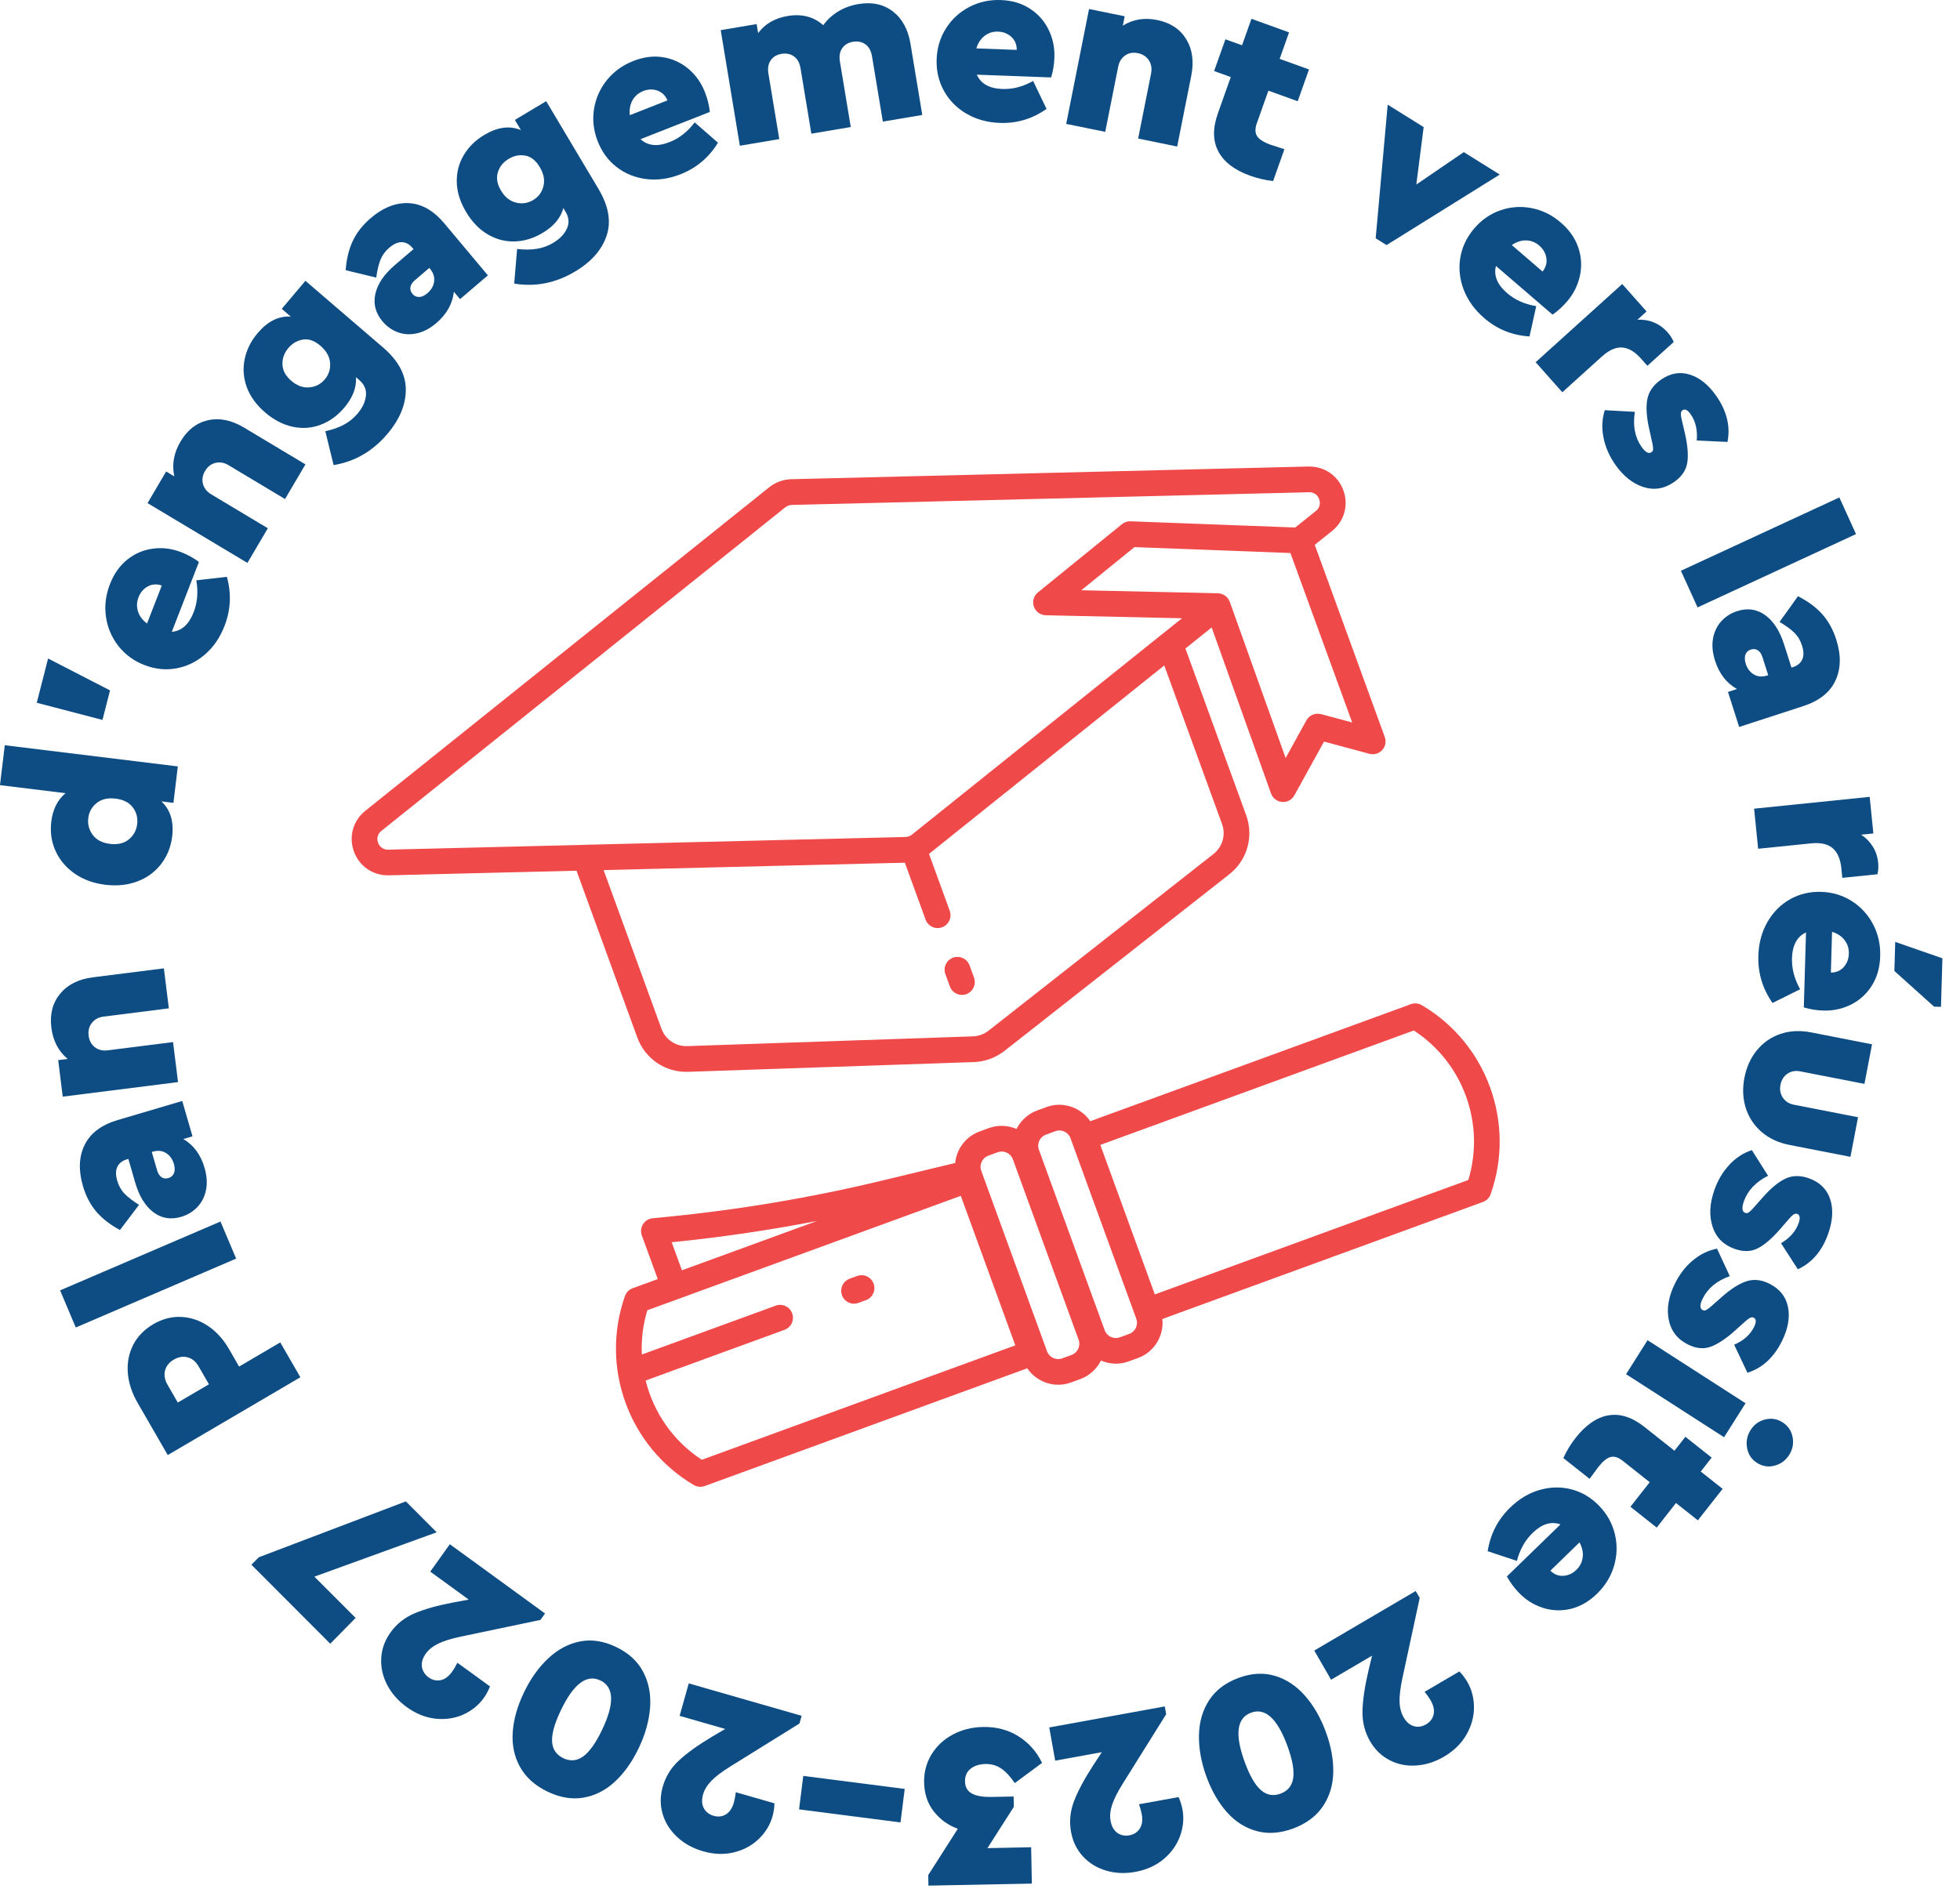 <?xml version="1.0" encoding="UTF-8"?> <svg xmlns="http://www.w3.org/2000/svg" width="93" height="90" viewBox="0 0 93 90" fill="none"><g clip-path="url(#clip0_4948_7396)"><path d="M62.436 24.253L61.457 25.036L59.117 24.948L53.744 24.746L53.643 24.742C53.495 24.738 53.35 24.785 53.236 24.879L53.16 24.94L49.248 28.117C49.049 28.278 48.972 28.546 49.055 28.788C49.138 29.03 49.363 29.195 49.618 29.2L50.338 29.217L55.558 29.332L56.086 29.344L55.147 30.095C55.147 30.095 55.143 30.095 55.142 30.098L43.274 39.61C43.185 39.68 43.074 39.721 42.969 39.724L27.762 40.095C27.762 40.095 27.758 40.097 27.756 40.097L18.422 40.326C18.087 40.333 17.967 40.076 17.939 39.998C17.91 39.919 17.836 39.645 18.096 39.436L37.26 24.078C37.305 24.043 37.356 24.015 37.409 23.995C37.46 23.977 37.514 23.966 37.566 23.965L62.111 23.363C62.447 23.354 62.566 23.611 62.594 23.691C62.623 23.77 62.697 24.044 62.436 24.254V24.253ZM62.678 33.896C62.407 33.822 62.123 33.944 61.987 34.19L61.002 35.976L58.352 28.563C58.34 28.529 58.32 28.501 58.302 28.47C58.29 28.448 58.281 28.423 58.267 28.403C58.245 28.374 58.218 28.353 58.193 28.329C58.174 28.311 58.159 28.29 58.138 28.275C58.107 28.253 58.072 28.239 58.038 28.223C58.017 28.212 57.998 28.198 57.975 28.191C57.917 28.17 57.855 28.159 57.792 28.157L51.306 28.014L53.827 25.967L60.757 26.229L61.229 26.247L64.16 34.29L62.68 33.892L62.678 33.896ZM57.984 39.109C58.172 39.624 58.007 40.197 57.574 40.536L46.907 48.917C46.696 49.081 46.433 49.178 46.166 49.187L32.612 49.65C32.065 49.67 31.571 49.337 31.384 48.822L28.641 41.295L42.935 40.945L43.919 43.647C44.035 43.963 44.385 44.127 44.701 44.01C45.017 43.895 45.179 43.544 45.064 43.228L44.081 40.527L55.243 31.583L57.985 39.11L57.984 39.109ZM62.083 22.142L37.529 22.744C37.162 22.757 36.8 22.89 36.505 23.121L17.334 38.482C16.749 38.952 16.537 39.71 16.794 40.414C17.049 41.117 17.7 41.561 18.451 41.544L27.355 41.325L30.239 49.24C30.608 50.256 31.581 50.91 32.657 50.87L46.207 50.408C46.47 50.4 46.73 50.347 46.977 50.257C47.223 50.167 47.455 50.039 47.661 49.877L58.326 41.497C59.176 40.834 59.499 39.706 59.13 38.692L56.247 30.778L57.492 29.78L60.309 37.66C60.39 37.886 60.595 38.043 60.834 38.062C60.923 38.071 61.01 38.057 61.092 38.028C61.228 37.978 61.344 37.881 61.416 37.749L62.824 35.197L64.976 35.776C65.196 35.835 65.43 35.766 65.583 35.599C65.737 35.431 65.784 35.191 65.706 34.978L62.384 25.858L63.2 25.205C63.2 25.205 63.2 25.205 63.201 25.205C63.786 24.734 63.998 23.977 63.742 23.272C63.485 22.57 62.836 22.126 62.084 22.143L62.083 22.142Z" fill="#F04949"></path><path d="M45.222 45.452C44.906 45.568 44.742 45.917 44.858 46.234L45.071 46.818C45.187 47.135 45.537 47.298 45.853 47.183C46.169 47.067 46.331 46.717 46.216 46.401L46.003 45.815C45.887 45.499 45.538 45.337 45.222 45.452Z" fill="#F04949"></path><path d="M69.67 56.004L54.795 61.435L52.209 54.339L67.084 48.908C69.423 50.429 70.481 53.333 69.67 56.004ZM53.916 62.59C54.022 62.88 53.873 63.202 53.583 63.308L53.135 63.471C52.845 63.577 52.524 63.428 52.417 63.137L49.295 54.569C49.19 54.279 49.339 53.956 49.629 53.851L50.077 53.687C50.367 53.582 50.688 53.731 50.794 54.022L53.856 62.427L53.915 62.59H53.916ZM51.18 63.589C51.285 63.879 51.136 64.2 50.846 64.307L50.398 64.471C50.108 64.576 49.788 64.427 49.681 64.136L46.56 55.569C46.454 55.278 46.604 54.956 46.894 54.85L47.341 54.687C47.631 54.581 47.952 54.73 48.059 55.021L51.18 63.589ZM48.176 63.852L33.301 69.283C31.935 68.394 31.011 67.032 30.635 65.522L37.224 63.116C37.541 63.001 37.703 62.65 37.588 62.333C37.472 62.016 37.123 61.853 36.807 61.968L30.454 64.288C30.422 63.59 30.504 62.88 30.715 62.186L32.198 61.645L45.589 56.756L48.175 63.852H48.176ZM31.869 58.958C34.173 58.729 36.482 58.391 38.765 57.95L32.356 60.29L31.87 58.956L31.869 58.958ZM66.945 47.66L51.733 53.214C51.285 52.559 50.439 52.257 49.66 52.541L49.212 52.705C48.768 52.867 48.431 53.191 48.235 53.583C47.833 53.409 47.366 53.378 46.923 53.54L46.476 53.704C45.815 53.945 45.39 54.541 45.322 55.197L41.834 56.037C38.487 56.842 35.052 57.42 31.626 57.756L30.967 57.82C30.78 57.837 30.61 57.942 30.511 58.102C30.41 58.262 30.389 58.459 30.454 58.635L31.21 60.707L30.02 61.141C29.849 61.204 29.715 61.339 29.654 61.511C28.46 64.891 29.835 68.665 32.922 70.482C33.078 70.574 33.269 70.591 33.439 70.529L48.742 64.941C49.19 65.598 50.036 65.899 50.815 65.615L51.263 65.451C51.707 65.288 52.043 64.965 52.24 64.573C52.642 64.747 53.109 64.778 53.552 64.615L53.999 64.452C54.778 64.167 55.233 63.392 55.154 62.601L70.364 57.047C70.535 56.984 70.67 56.849 70.73 56.677C71.925 53.296 70.55 49.522 67.462 47.706C67.306 47.614 67.115 47.597 66.945 47.659V47.66Z" fill="#F04949"></path><path d="M40.732 61.837L41.089 61.707C41.405 61.59 41.568 61.241 41.453 60.924C41.337 60.608 40.987 60.445 40.671 60.56L40.314 60.691C39.998 60.807 39.835 61.157 39.95 61.473C40.066 61.79 40.416 61.953 40.732 61.837Z" fill="#F04949"></path><path d="M9.426 64.854C9.294 64.623 9.118 64.479 8.903 64.421C8.686 64.363 8.467 64.4 8.245 64.53C8.022 64.661 7.885 64.835 7.83 65.051C7.777 65.267 7.816 65.49 7.949 65.72L8.436 66.567L9.914 65.7L9.426 64.854ZM7.96 69.061L6.524 66.57C6.255 66.102 6.101 65.63 6.065 65.154C6.029 64.677 6.113 64.237 6.318 63.833C6.524 63.43 6.843 63.101 7.275 62.847C7.7 62.598 8.14 62.483 8.595 62.503C9.049 62.523 9.474 62.668 9.87 62.932C10.266 63.198 10.596 63.562 10.863 64.023L11.345 64.86L13.298 63.712L14.253 65.366L7.962 69.058L7.96 69.061Z" fill="#0E4C84"></path><path d="M3.595 63.005L2.852 61.243L10.462 57.975L11.205 59.735L3.595 63.005Z" fill="#0E4C84"></path><path d="M8.256 55.679C8.303 55.562 8.3 55.417 8.252 55.245C8.183 55.01 8.059 54.836 7.876 54.724C7.695 54.611 7.484 54.591 7.244 54.662L7.201 54.674L7.453 55.539C7.497 55.696 7.569 55.806 7.663 55.871C7.758 55.935 7.869 55.949 7.997 55.911C8.124 55.873 8.21 55.795 8.256 55.678M9.772 56.489C9.705 56.81 9.567 57.079 9.358 57.296C9.149 57.513 8.896 57.664 8.6 57.752C8.106 57.898 7.666 57.826 7.278 57.534C6.892 57.242 6.604 56.773 6.415 56.126L6.09 55.004L6.006 55.029C5.801 55.09 5.656 55.204 5.571 55.372C5.486 55.54 5.483 55.763 5.564 56.042C5.635 56.283 5.749 56.487 5.908 56.652C6.067 56.818 6.297 56.995 6.596 57.184L5.692 58.379C5.229 58.13 4.855 57.839 4.569 57.506C4.285 57.172 4.072 56.764 3.932 56.28C3.716 55.532 3.745 54.882 4.021 54.329C4.297 53.776 4.816 53.386 5.578 53.161L8.647 52.254L9.134 53.932L8.699 54.06C9.19 54.348 9.526 54.805 9.707 55.431C9.818 55.815 9.841 56.169 9.773 56.49" fill="#0E4C84"></path><path d="M2.977 52.048L2.761 50.315L3.21 50.258C2.773 49.896 2.515 49.4 2.437 48.775C2.357 48.135 2.496 47.598 2.853 47.164C3.21 46.731 3.727 46.471 4.406 46.385L7.776 45.959L8.012 47.858L4.916 48.249C4.676 48.279 4.49 48.38 4.358 48.549C4.227 48.718 4.176 48.921 4.206 49.157C4.235 49.393 4.334 49.574 4.502 49.703C4.67 49.832 4.875 49.88 5.115 49.85L8.211 49.459L8.447 51.358L2.975 52.049L2.977 52.048Z" fill="#0E4C84"></path><path d="M6.11 39.841C6.339 39.656 6.472 39.415 6.509 39.114C6.544 38.819 6.477 38.555 6.304 38.323C6.132 38.089 5.86 37.95 5.488 37.904C5.115 37.859 4.814 37.928 4.586 38.113C4.356 38.298 4.224 38.536 4.188 38.83C4.152 39.124 4.225 39.39 4.402 39.628C4.581 39.866 4.852 40.007 5.218 40.052C5.583 40.096 5.88 40.027 6.11 39.843M7.638 41.018C7.346 41.392 6.969 41.664 6.512 41.836C6.055 42.008 5.548 42.059 4.993 41.992C4.439 41.923 3.958 41.749 3.551 41.468C3.145 41.187 2.842 40.831 2.642 40.401C2.443 39.971 2.373 39.501 2.434 38.995C2.504 38.415 2.729 37.965 3.108 37.646L-0.001 37.264L0.227 35.37L8.438 36.375L8.229 38.105L7.66 38.035C8.085 38.437 8.255 38.99 8.17 39.696C8.108 40.203 7.931 40.643 7.637 41.017" fill="#0E4C84"></path><path d="M1.744 33.355L2.282 31.254L5.221 32.767L4.862 34.168L1.744 33.355Z" fill="#0E4C84"></path><path d="M7.677 27.792C7.442 27.708 7.223 27.72 7.017 27.83C6.812 27.94 6.664 28.112 6.573 28.348C6.487 28.569 6.478 28.79 6.545 29.012C6.613 29.233 6.757 29.428 6.976 29.594L7.676 27.792H7.677ZM9.715 31.071C9.307 31.421 8.851 31.637 8.346 31.725C7.843 31.813 7.339 31.756 6.831 31.556C6.332 31.359 5.924 31.055 5.608 30.648C5.293 30.24 5.099 29.779 5.026 29.264C4.954 28.75 5.017 28.237 5.216 27.726C5.409 27.228 5.688 26.837 6.052 26.55C6.416 26.263 6.824 26.092 7.276 26.037C7.728 25.981 8.174 26.039 8.612 26.213C8.919 26.334 9.195 26.487 9.439 26.672L8.152 29.987C8.618 29.948 8.962 29.639 9.188 29.059C9.368 28.597 9.41 28.092 9.315 27.543L10.765 27.376C10.986 28.171 10.948 28.95 10.653 29.709C10.436 30.268 10.124 30.722 9.715 31.071Z" fill="#0E4C84"></path><path d="M7 23.879L7.884 22.377L8.272 22.61C8.148 22.051 8.245 21.501 8.563 20.96C8.89 20.405 9.326 20.067 9.872 19.945C10.417 19.823 10.985 19.939 11.572 20.29L14.493 22.04L13.524 23.685L10.841 22.077C10.633 21.953 10.426 21.917 10.22 21.97C10.012 22.023 9.85 22.151 9.729 22.355C9.609 22.559 9.577 22.764 9.631 22.969C9.686 23.174 9.817 23.339 10.025 23.464L12.709 25.072L11.74 26.717L6.999 23.877L7 23.879Z" fill="#0E4C84"></path><path d="M14.679 18.385C14.977 18.358 15.221 18.232 15.412 18.006C15.602 17.779 15.685 17.517 15.662 17.22C15.638 16.922 15.486 16.653 15.206 16.412C14.926 16.172 14.65 16.073 14.377 16.116C14.104 16.16 13.871 16.294 13.681 16.52C13.485 16.752 13.393 17.01 13.402 17.297C13.412 17.582 13.55 17.841 13.819 18.072C14.094 18.308 14.381 18.412 14.678 18.385M15.83 22.076L15.436 20.466C15.779 20.392 16.075 20.287 16.322 20.153C16.57 20.021 16.784 19.846 16.965 19.632C17.199 19.355 17.331 19.072 17.363 18.783C17.395 18.494 17.287 18.243 17.041 18.032L16.89 17.901C16.923 18.388 16.74 18.869 16.34 19.343C16.016 19.727 15.642 19.999 15.216 20.159C14.791 20.319 14.35 20.353 13.89 20.255C13.432 20.159 12.995 19.932 12.581 19.576C12.162 19.216 11.871 18.815 11.71 18.377C11.551 17.937 11.516 17.494 11.609 17.047C11.701 16.6 11.906 16.187 12.226 15.809C12.698 15.25 13.221 14.989 13.798 15.027L13.369 14.658L14.492 13.328L18.178 16.494C18.894 17.109 19.254 17.773 19.255 18.486C19.258 19.199 18.968 19.9 18.386 20.588C17.69 21.413 16.837 21.909 15.829 22.074" fill="#0E4C84"></path><path d="M19.889 14.096C20.014 14.091 20.146 14.031 20.279 13.916C20.464 13.758 20.571 13.572 20.599 13.359C20.628 13.146 20.56 12.943 20.399 12.75L20.371 12.715L19.69 13.297C19.565 13.402 19.494 13.512 19.474 13.627C19.454 13.741 19.487 13.848 19.573 13.95C19.658 14.052 19.764 14.101 19.889 14.095M19.769 15.823C19.449 15.892 19.151 15.873 18.869 15.768C18.589 15.662 18.348 15.49 18.149 15.253C17.817 14.856 17.704 14.421 17.811 13.946C17.917 13.47 18.227 13.015 18.737 12.579L19.621 11.824L19.564 11.756C19.427 11.592 19.264 11.505 19.078 11.494C18.89 11.485 18.688 11.573 18.469 11.759C18.278 11.921 18.14 12.11 18.055 12.324C17.968 12.539 17.901 12.822 17.851 13.175L16.402 12.824C16.439 12.296 16.552 11.833 16.739 11.435C16.926 11.038 17.21 10.677 17.592 10.351C18.181 9.848 18.783 9.612 19.396 9.642C20.009 9.671 20.572 9.993 21.085 10.605L23.15 13.069L21.828 14.197L21.536 13.848C21.473 14.418 21.195 14.912 20.702 15.334C20.398 15.592 20.089 15.756 19.769 15.823Z" fill="#0E4C84"></path><path d="M24.484 9.616C24.775 9.687 25.045 9.646 25.299 9.495C25.551 9.343 25.713 9.125 25.785 8.837C25.858 8.549 25.801 8.246 25.611 7.93C25.423 7.613 25.193 7.432 24.92 7.385C24.647 7.337 24.386 7.389 24.134 7.541C23.874 7.696 23.705 7.91 23.622 8.181C23.54 8.454 23.59 8.741 23.77 9.044C23.955 9.354 24.192 9.544 24.483 9.614M24.398 13.457L24.537 11.817C24.887 11.857 25.199 11.854 25.476 11.808C25.753 11.763 26.011 11.669 26.251 11.525C26.56 11.34 26.776 11.116 26.898 10.854C27.02 10.592 26.999 10.322 26.832 10.045L26.73 9.874C26.607 10.342 26.28 10.736 25.75 11.052C25.321 11.309 24.88 11.444 24.426 11.459C23.971 11.473 23.544 11.36 23.139 11.122C22.735 10.883 22.394 10.529 22.116 10.061C21.833 9.587 21.686 9.118 21.674 8.652C21.662 8.187 21.771 7.759 22.001 7.368C22.231 6.978 22.556 6.656 22.98 6.403C23.605 6.03 24.184 5.953 24.718 6.174L24.43 5.691L25.916 4.802L28.397 8.966C28.879 9.776 29.008 10.515 28.783 11.187C28.558 11.858 28.061 12.424 27.29 12.885C26.369 13.436 25.404 13.627 24.395 13.459" fill="#0E4C84"></path><path d="M31.67 4.765C31.573 4.533 31.414 4.379 31.195 4.3C30.976 4.223 30.75 4.231 30.518 4.322C30.299 4.408 30.131 4.551 30.016 4.752C29.9 4.952 29.856 5.191 29.883 5.467L31.671 4.764L31.67 4.765ZM30.661 8.498C30.131 8.431 29.663 8.241 29.258 7.928C28.853 7.614 28.551 7.201 28.354 6.689C28.159 6.184 28.104 5.677 28.187 5.167C28.27 4.657 28.474 4.2 28.8 3.798C29.126 3.395 29.542 3.094 30.049 2.895C30.542 2.701 31.018 2.642 31.472 2.718C31.928 2.794 32.328 2.98 32.677 3.277C33.025 3.575 33.283 3.945 33.453 4.387C33.574 4.698 33.65 5.007 33.681 5.313L30.392 6.605C30.737 6.924 31.197 6.97 31.771 6.744C32.23 6.563 32.627 6.252 32.962 5.809L34.068 6.773C33.637 7.476 33.044 7.975 32.291 8.271C31.736 8.488 31.193 8.564 30.663 8.499" fill="#0E4C84"></path><path d="M34.195 1.431L35.902 1.143L35.973 1.571C36.302 1.131 36.769 0.861 37.37 0.76C38.044 0.646 38.609 0.792 39.063 1.196C39.245 0.94 39.479 0.723 39.767 0.546C40.054 0.37 40.377 0.253 40.731 0.193C41.376 0.084 41.922 0.202 42.365 0.543C42.81 0.885 43.088 1.396 43.201 2.077L43.761 5.456L41.89 5.772L41.375 2.666C41.332 2.41 41.229 2.223 41.065 2.104C40.9 1.986 40.7 1.945 40.469 1.984C40.244 2.022 40.075 2.124 39.961 2.29C39.846 2.456 39.811 2.667 39.853 2.923L40.368 6.029L38.498 6.344L37.984 3.238C37.942 2.982 37.838 2.795 37.672 2.677C37.508 2.558 37.309 2.518 37.077 2.557C36.852 2.595 36.682 2.697 36.569 2.863C36.454 3.029 36.418 3.24 36.461 3.496L36.976 6.601L35.105 6.917L34.197 1.43L34.195 1.431Z" fill="#0E4C84"></path><path d="M48.243 2.368C48.245 2.116 48.161 1.911 47.99 1.752C47.818 1.594 47.609 1.51 47.359 1.501C47.123 1.491 46.914 1.556 46.729 1.694C46.543 1.831 46.409 2.033 46.327 2.297L48.245 2.368H48.243ZM45.849 5.392C45.389 5.12 45.033 4.757 44.786 4.306C44.537 3.856 44.423 3.356 44.443 2.808C44.463 2.266 44.611 1.779 44.888 1.343C45.165 0.908 45.532 0.571 45.99 0.332C46.447 0.092 46.948 -0.018 47.492 0.002C48.021 0.022 48.479 0.158 48.867 0.41C49.256 0.663 49.551 0.993 49.753 1.406C49.956 1.818 50.048 2.26 50.03 2.735C50.018 3.068 49.966 3.382 49.875 3.675L46.349 3.544C46.54 3.974 46.943 4.201 47.56 4.223C48.053 4.241 48.538 4.116 49.02 3.843L49.657 5.169C48.985 5.642 48.245 5.864 47.437 5.833C46.842 5.812 46.313 5.664 45.853 5.391" fill="#0E4C84"></path><path d="M51.674 0.428L53.365 0.773L53.276 1.22C53.754 0.916 54.299 0.826 54.91 0.951C55.534 1.079 55.993 1.381 56.286 1.861C56.578 2.341 56.659 2.918 56.524 3.595L55.856 6.955L54.004 6.576L54.617 3.49C54.665 3.25 54.629 3.04 54.512 2.861C54.395 2.683 54.221 2.57 53.991 2.522C53.761 2.476 53.56 2.512 53.387 2.632C53.214 2.751 53.103 2.931 53.056 3.171L52.442 6.258L50.59 5.881L51.674 0.427V0.428Z" fill="#0E4C84"></path><path d="M57.813 7.192C57.544 6.693 57.536 6.092 57.786 5.385L58.399 3.657L57.609 3.372L58.145 1.865L58.933 2.149L59.38 0.893L61.165 1.537L60.719 2.794L62.11 3.296L61.575 4.805L60.184 4.303L59.634 5.853C59.545 6.105 59.55 6.307 59.647 6.46C59.745 6.613 59.956 6.749 60.282 6.867L60.944 7.083L60.408 8.592C60.032 8.55 59.669 8.466 59.315 8.339C58.58 8.075 58.08 7.692 57.812 7.194" fill="#0E4C84"></path><path d="M65.845 4.967L67.551 6.032L67.203 8.758L69.456 7.22L71.162 8.285L65.791 11.632L65.275 11.31L65.845 4.967Z" fill="#0E4C84"></path><path d="M73.193 12.887C73.349 12.69 73.41 12.477 73.373 12.245C73.337 12.014 73.224 11.816 73.033 11.653C72.854 11.499 72.65 11.417 72.42 11.41C72.19 11.403 71.96 11.477 71.733 11.631L73.193 12.887ZM69.455 13.76C69.262 13.257 69.206 12.751 69.288 12.242C69.371 11.733 69.589 11.27 69.942 10.852C70.29 10.441 70.706 10.15 71.192 9.982C71.677 9.814 72.172 9.779 72.678 9.879C73.183 9.977 73.644 10.205 74.057 10.562C74.46 10.908 74.736 11.301 74.886 11.742C75.037 12.183 75.063 12.628 74.968 13.077C74.873 13.526 74.673 13.931 74.368 14.293C74.152 14.547 73.919 14.76 73.667 14.933L70.981 12.623C70.865 13.079 71.043 13.509 71.514 13.914C71.888 14.236 72.347 14.441 72.892 14.529L72.575 15.968C71.758 15.917 71.04 15.628 70.426 15.099C69.974 14.709 69.65 14.262 69.456 13.76" fill="#0E4C84"></path><path d="M76.974 13.481L78.128 14.783L77.692 15.176C77.964 15.159 78.223 15.201 78.47 15.302C78.718 15.402 78.934 15.558 79.12 15.768C79.253 15.917 79.351 16.072 79.415 16.233L78.166 17.361L77.865 17.02C77.576 16.695 77.28 16.519 76.976 16.494C76.673 16.469 76.349 16.613 76.004 16.924L74.131 18.617L72.865 17.191L76.972 13.481H76.974Z" fill="#0E4C84"></path><path d="M76.082 20.756C75.993 20.306 76.015 19.877 76.145 19.468L77.572 19.547C77.469 20.199 77.572 20.75 77.884 21.2C78.07 21.467 78.229 21.555 78.361 21.461C78.41 21.427 78.435 21.381 78.438 21.319C78.441 21.258 78.43 21.163 78.404 21.038L78.258 20.38C78.127 19.803 78.094 19.33 78.161 18.961C78.229 18.593 78.44 18.283 78.795 18.031C79.24 17.716 79.699 17.631 80.172 17.776C80.645 17.922 81.067 18.262 81.439 18.795C81.936 19.512 82.113 20.239 81.968 20.975L80.508 20.907C80.552 20.414 80.458 20.001 80.225 19.668C80.077 19.455 79.947 19.389 79.832 19.471C79.784 19.504 79.759 19.558 79.756 19.633C79.754 19.707 79.769 19.813 79.804 19.953L79.94 20.537C80.076 21.12 80.116 21.593 80.061 21.953C80.005 22.313 79.8 22.619 79.445 22.869C78.982 23.198 78.494 23.279 77.981 23.117C77.469 22.953 77.021 22.595 76.637 22.043C76.356 21.637 76.17 21.207 76.082 20.758" fill="#0E4C84"></path><path d="M87.275 23.609L88.066 25.349L80.548 28.828L79.757 27.089L87.275 23.609Z" fill="#0E4C84"></path><path d="M82.818 31.071C82.775 31.191 82.782 31.335 82.835 31.505C82.909 31.737 83.04 31.908 83.224 32.014C83.409 32.122 83.621 32.136 83.858 32.058L83.9 32.045L83.626 31.187C83.576 31.032 83.501 30.923 83.406 30.862C83.308 30.801 83.197 30.79 83.072 30.83C82.946 30.871 82.862 30.951 82.818 31.071ZM81.281 30.303C81.341 29.979 81.472 29.707 81.674 29.485C81.877 29.262 82.126 29.103 82.42 29.007C82.909 28.847 83.352 28.908 83.748 29.189C84.143 29.47 84.443 29.931 84.649 30.573L85.004 31.685L85.088 31.658C85.291 31.591 85.433 31.473 85.513 31.302C85.594 31.131 85.59 30.909 85.502 30.634C85.426 30.393 85.306 30.193 85.141 30.031C84.978 29.87 84.744 29.699 84.438 29.518L85.311 28.298C85.781 28.535 86.162 28.816 86.456 29.141C86.748 29.467 86.972 29.869 87.126 30.349C87.364 31.09 87.352 31.741 87.09 32.301C86.83 32.862 86.321 33.265 85.565 33.512L82.522 34.502L81.991 32.841L82.42 32.701C81.923 32.426 81.576 31.979 81.377 31.358C81.255 30.976 81.223 30.624 81.282 30.302" fill="#0E4C84"></path><path d="M88.714 37.819L88.889 39.557L88.308 39.616C88.536 39.764 88.722 39.953 88.863 40.18C89.004 40.408 89.089 40.661 89.116 40.942C89.136 41.141 89.124 41.325 89.083 41.493L87.416 41.664L87.371 41.21C87.327 40.775 87.191 40.458 86.959 40.257C86.729 40.057 86.383 39.981 85.923 40.028L83.422 40.284L83.231 38.381L88.715 37.82L88.714 37.819Z" fill="#0E4C84"></path><path d="M92.165 45.483L92.098 47.785L91.769 47.776L89.886 46.083L89.926 44.703L92.165 45.482V45.483ZM86.871 46.16C87.121 46.16 87.325 46.074 87.481 45.901C87.637 45.728 87.718 45.514 87.726 45.262C87.733 45.025 87.667 44.814 87.53 44.628C87.392 44.441 87.191 44.307 86.929 44.226L86.873 46.16H86.871ZM83.859 43.766C84.127 43.299 84.482 42.938 84.928 42.685C85.374 42.431 85.867 42.313 86.412 42.329C86.948 42.346 87.433 42.492 87.867 42.768C88.3 43.044 88.637 43.413 88.877 43.871C89.118 44.331 89.23 44.835 89.213 45.384C89.198 45.917 89.067 46.382 88.819 46.774C88.573 47.168 88.246 47.468 87.839 47.674C87.431 47.88 86.993 47.977 86.523 47.963C86.193 47.954 85.882 47.903 85.589 47.813L85.693 44.254C85.268 44.449 85.047 44.858 85.028 45.481C85.013 45.978 85.143 46.467 85.415 46.951L84.105 47.602C83.632 46.927 83.408 46.182 83.432 45.366C83.449 44.765 83.593 44.232 83.86 43.765" fill="#0E4C84"></path><path d="M83.364 49.846C83.662 49.481 84.033 49.223 84.478 49.072C84.923 48.92 85.409 48.896 85.936 48.999L88.826 49.564L88.466 51.442L85.423 50.849C85.191 50.803 84.989 50.841 84.812 50.961C84.636 51.082 84.524 51.259 84.481 51.491C84.437 51.716 84.476 51.919 84.594 52.097C84.714 52.275 84.889 52.386 85.12 52.432L88.162 53.026L87.802 54.905L84.912 54.341C84.385 54.237 83.943 54.032 83.587 53.725C83.23 53.418 82.98 53.04 82.837 52.593C82.695 52.147 82.672 51.668 82.77 51.158C82.867 50.648 83.066 50.211 83.363 49.846" fill="#0E4C84"></path><path d="M82.052 55.285C82.363 54.951 82.721 54.718 83.125 54.587L83.893 55.803C83.307 56.098 82.925 56.505 82.743 57.023C82.637 57.331 82.659 57.512 82.812 57.566C82.868 57.586 82.92 57.579 82.971 57.546C83.022 57.512 83.09 57.448 83.178 57.354L83.622 56.851C84.01 56.406 84.373 56.104 84.709 55.944C85.045 55.784 85.418 55.777 85.827 55.922C86.34 56.104 86.677 56.431 86.836 56.904C86.994 57.377 86.966 57.921 86.752 58.538C86.464 59.364 85.982 59.932 85.305 60.242L84.509 59.005C84.93 58.754 85.21 58.436 85.344 58.05C85.429 57.805 85.405 57.659 85.275 57.613C85.219 57.593 85.161 57.604 85.1 57.645C85.039 57.685 84.962 57.761 84.869 57.87L84.478 58.322C84.087 58.772 83.731 59.081 83.408 59.245C83.085 59.41 82.72 59.421 82.31 59.275C81.776 59.085 81.426 58.733 81.259 58.219C81.092 57.703 81.119 57.127 81.342 56.491C81.505 56.021 81.742 55.62 82.053 55.286" fill="#0E4C84"></path><path d="M80.326 59.819C80.674 59.528 81.055 59.343 81.471 59.263L82.077 60.568C81.462 60.786 81.034 61.141 80.791 61.632C80.647 61.923 80.647 62.106 80.791 62.178C80.843 62.205 80.895 62.205 80.95 62.178C81.004 62.152 81.08 62.097 81.178 62.013L81.679 61.572C82.117 61.181 82.513 60.927 82.864 60.812C83.216 60.696 83.584 60.737 83.969 60.933C84.452 61.18 84.743 61.547 84.839 62.037C84.936 62.526 84.842 63.062 84.553 63.647C84.167 64.429 83.62 64.93 82.914 65.152L82.284 63.822C82.732 63.628 83.046 63.348 83.227 62.983C83.341 62.751 83.337 62.603 83.212 62.539C83.16 62.513 83.101 62.516 83.036 62.549C82.971 62.582 82.886 62.646 82.78 62.742L82.339 63.139C81.897 63.536 81.506 63.796 81.169 63.918C80.83 64.04 80.469 64.003 80.083 63.807C79.58 63.551 79.278 63.156 79.177 62.624C79.076 62.092 79.176 61.524 79.474 60.92C79.693 60.476 79.978 60.108 80.326 59.817" fill="#0E4C84"></path><path d="M83.755 67.37C84.051 67.297 84.324 67.342 84.58 67.504C84.841 67.672 84.999 67.906 85.057 68.207C85.115 68.508 85.061 68.79 84.894 69.053C84.728 69.315 84.497 69.486 84.199 69.563C83.902 69.64 83.623 69.595 83.363 69.427C83.108 69.263 82.954 69.03 82.897 68.725C82.842 68.421 82.897 68.137 83.062 67.874C83.228 67.611 83.459 67.443 83.754 67.369M82.824 66.6L81.805 68.213L77.156 65.221L78.175 63.608L82.824 66.6Z" fill="#0E4C84"></path><path d="M76.318 67.175C76.872 67.078 77.44 67.26 78.023 67.721L79.451 68.853L79.97 68.193L81.217 69.18L80.699 69.841L81.737 70.663L80.562 72.158L79.523 71.335L78.609 72.501L77.362 71.513L78.277 70.348L76.996 69.332C76.788 69.167 76.597 69.107 76.422 69.152C76.246 69.196 76.052 69.355 75.838 69.627L75.425 70.188L74.178 69.201C74.337 68.856 74.532 68.535 74.764 68.24C75.247 67.626 75.766 67.27 76.32 67.172" fill="#0E4C84"></path><path d="M73.565 74.546C73.743 74.723 73.948 74.805 74.179 74.79C74.411 74.776 74.617 74.683 74.797 74.507C74.967 74.342 75.067 74.146 75.097 73.916C75.128 73.686 75.077 73.449 74.946 73.204L73.565 74.546ZM73.071 70.71C73.586 70.566 74.09 70.56 74.584 70.692C75.078 70.824 75.514 71.089 75.891 71.483C76.264 71.873 76.508 72.32 76.627 72.823C76.745 73.325 76.73 73.827 76.583 74.325C76.435 74.823 76.166 75.262 75.774 75.643C75.393 76.013 74.977 76.251 74.528 76.359C74.08 76.465 73.638 76.449 73.204 76.309C72.769 76.169 72.39 75.928 72.063 75.587C71.835 75.346 71.646 75.09 71.501 74.82L74.043 72.351C73.605 72.191 73.162 72.327 72.717 72.759C72.362 73.104 72.115 73.545 71.976 74.082L70.588 73.623C70.717 72.807 71.073 72.116 71.656 71.551C72.085 71.135 72.557 70.854 73.071 70.709" fill="#0E4C84"></path><path d="M67.364 75.84L66.541 79.656C66.445 80.108 66.4 80.477 66.408 80.765C66.416 81.052 66.48 81.298 66.598 81.503C66.727 81.728 66.889 81.868 67.083 81.925C67.278 81.982 67.474 81.954 67.67 81.838C67.861 81.726 67.98 81.568 68.023 81.367C68.07 81.164 68.021 80.941 67.88 80.697C67.809 80.575 67.715 80.441 67.597 80.296L69.246 79.328C69.394 79.481 69.52 79.648 69.624 79.827C69.835 80.192 69.939 80.599 69.938 81.046C69.937 81.493 69.815 81.924 69.574 82.34C69.334 82.756 68.981 83.1 68.517 83.373C68.085 83.626 67.641 83.766 67.185 83.794C66.729 83.822 66.31 83.737 65.926 83.536C65.543 83.336 65.237 83.037 65.007 82.64C64.756 82.204 64.637 81.727 64.649 81.209C64.66 80.691 64.754 80.061 64.927 79.315L65.103 78.58L63.159 79.722L62.361 78.337L67.174 75.511L67.363 75.838L67.364 75.84Z" fill="#0E4C84"></path><path d="M59.357 81.288C58.681 81.539 58.582 82.319 59.06 83.627C59.296 84.275 59.553 84.719 59.828 84.96C60.104 85.2 60.415 85.257 60.76 85.129C61.105 85.001 61.306 84.755 61.361 84.391C61.416 84.027 61.325 83.521 61.09 82.874C60.612 81.565 60.035 81.036 59.358 81.288M60.487 79.536C61.027 79.694 61.504 80.01 61.918 80.48C62.333 80.95 62.664 81.527 62.913 82.209C63.162 82.891 63.278 83.535 63.261 84.143C63.245 84.75 63.076 85.285 62.759 85.747C62.442 86.208 61.975 86.553 61.362 86.782C60.748 87.009 60.171 87.052 59.633 86.907C59.096 86.763 58.624 86.466 58.221 86.015C57.817 85.564 57.491 84.998 57.242 84.316C56.994 83.633 56.877 82.978 56.89 82.35C56.903 81.72 57.064 81.168 57.373 80.694C57.682 80.22 58.142 79.869 58.757 79.64C59.371 79.411 59.948 79.377 60.488 79.537" fill="#0E4C84"></path><path d="M55.331 81.363L53.266 84.667C53.022 85.058 52.857 85.39 52.767 85.663C52.678 85.935 52.654 86.189 52.696 86.421C52.742 86.677 52.846 86.865 53.009 86.986C53.174 87.106 53.367 87.147 53.591 87.106C53.807 87.066 53.972 86.959 54.082 86.785C54.194 86.61 54.224 86.383 54.175 86.107C54.15 85.969 54.107 85.81 54.045 85.633L55.923 85.292C56.011 85.487 56.073 85.686 56.109 85.891C56.183 86.308 56.145 86.725 55.992 87.144C55.839 87.564 55.58 87.928 55.213 88.236C54.846 88.544 54.398 88.746 53.87 88.842C53.379 88.931 52.912 88.911 52.475 88.779C52.037 88.647 51.671 88.422 51.38 88.102C51.088 87.782 50.901 87.396 50.819 86.944C50.73 86.447 50.779 85.958 50.965 85.475C51.152 84.993 51.452 84.431 51.868 83.79L52.281 83.16L50.068 83.563L49.786 81.987L55.267 80.989L55.334 81.361L55.331 81.363Z" fill="#0E4C84"></path><path d="M48.323 82.406C48.811 82.711 49.185 83.132 49.445 83.669L48.151 84.629C47.932 84.308 47.714 84.075 47.498 83.931C47.282 83.786 47.033 83.718 46.754 83.722C46.467 83.728 46.234 83.803 46.053 83.948C45.873 84.092 45.784 84.294 45.789 84.553C45.794 84.813 45.9 85.003 46.109 85.12C46.317 85.239 46.634 85.293 47.061 85.285L48.097 85.265L48.106 85.754L46.853 87.715L48.927 87.673L48.96 89.398L44.053 89.494L44.044 88.994L45.447 86.796C44.994 86.634 44.618 86.363 44.316 85.984C44.015 85.605 43.859 85.144 43.848 84.602C43.839 84.112 43.955 83.669 44.197 83.271C44.439 82.873 44.775 82.558 45.204 82.327C45.634 82.096 46.112 81.975 46.641 81.965C47.274 81.953 47.833 82.099 48.322 82.404" fill="#0E4C84"></path><path d="M42.728 86.495L37.915 85.876L38.114 84.287L42.928 84.905L42.728 86.495Z" fill="#0E4C84"></path><path d="M37.933 81.801L34.637 83.849C34.248 84.092 33.954 84.315 33.754 84.52C33.555 84.725 33.422 84.942 33.359 85.17C33.288 85.419 33.299 85.635 33.394 85.816C33.489 85.997 33.645 86.119 33.864 86.182C34.076 86.242 34.27 86.22 34.446 86.112C34.622 86.004 34.748 85.814 34.823 85.544C34.861 85.408 34.892 85.247 34.913 85.062L36.748 85.588C36.741 85.802 36.711 86.009 36.654 86.208C36.539 86.615 36.321 86.973 36.001 87.281C35.681 87.59 35.289 87.801 34.826 87.915C34.361 88.029 33.871 88.011 33.355 87.863C32.874 87.725 32.466 87.499 32.131 87.187C31.794 86.874 31.565 86.51 31.442 86.093C31.318 85.676 31.32 85.247 31.445 84.805C31.581 84.32 31.839 83.901 32.217 83.552C32.595 83.202 33.111 82.831 33.764 82.44L34.41 82.058L32.247 81.437L32.681 79.896L38.037 81.435L37.934 81.799L37.933 81.801Z" fill="#0E4C84"></path><path d="M28.492 79.76C27.843 79.442 27.218 79.911 26.616 81.165C26.317 81.787 26.177 82.281 26.196 82.648C26.215 83.016 26.39 83.281 26.721 83.442C27.052 83.604 27.366 83.579 27.666 83.367C27.964 83.154 28.262 82.737 28.561 82.116C29.164 80.862 29.141 80.076 28.493 79.758M30.526 79.364C30.787 79.866 30.893 80.432 30.845 81.059C30.796 81.686 30.615 82.327 30.3 82.981C29.985 83.636 29.606 84.167 29.16 84.575C28.715 84.982 28.218 85.232 27.668 85.321C27.119 85.411 26.549 85.312 25.961 85.024C25.371 84.736 24.942 84.346 24.671 83.855C24.4 83.364 24.286 82.815 24.329 82.21C24.37 81.604 24.549 80.973 24.864 80.32C25.178 79.666 25.565 79.125 26.023 78.699C26.483 78.272 26.988 78.006 27.54 77.902C28.093 77.798 28.664 77.889 29.252 78.177C29.842 78.465 30.266 78.86 30.526 79.364Z" fill="#0E4C84"></path><path d="M25.642 76.884L21.852 77.679C21.404 77.774 21.051 77.883 20.796 78.008C20.539 78.132 20.342 78.291 20.204 78.483C20.053 78.693 19.992 78.9 20.019 79.103C20.046 79.306 20.153 79.474 20.336 79.609C20.515 79.739 20.706 79.783 20.907 79.743C21.108 79.703 21.291 79.566 21.454 79.339C21.536 79.225 21.619 79.083 21.703 78.916L23.25 80.04C23.172 80.24 23.072 80.423 22.952 80.592C22.707 80.934 22.381 81.196 21.976 81.378C21.57 81.558 21.131 81.622 20.656 81.57C20.182 81.517 19.727 81.332 19.292 81.016C18.887 80.721 18.578 80.369 18.367 79.96C18.156 79.551 18.064 79.129 18.089 78.694C18.114 78.26 18.259 77.856 18.526 77.483C18.818 77.073 19.201 76.769 19.674 76.569C20.148 76.369 20.758 76.198 21.504 76.055L22.24 75.919L20.416 74.591L21.344 73.291L25.861 76.578L25.642 76.885V76.884Z" fill="#0E4C84"></path><path d="M14.918 74.83L16.874 76.789L15.67 78.013L11.929 74.264L12.28 73.91L19.258 71.258L20.72 72.725L14.918 74.83Z" fill="#0E4C84"></path></g><defs><clipPath id="clip0_4948_7396"><rect width="92.165" height="89.494" fill="white"></rect></clipPath></defs></svg> 